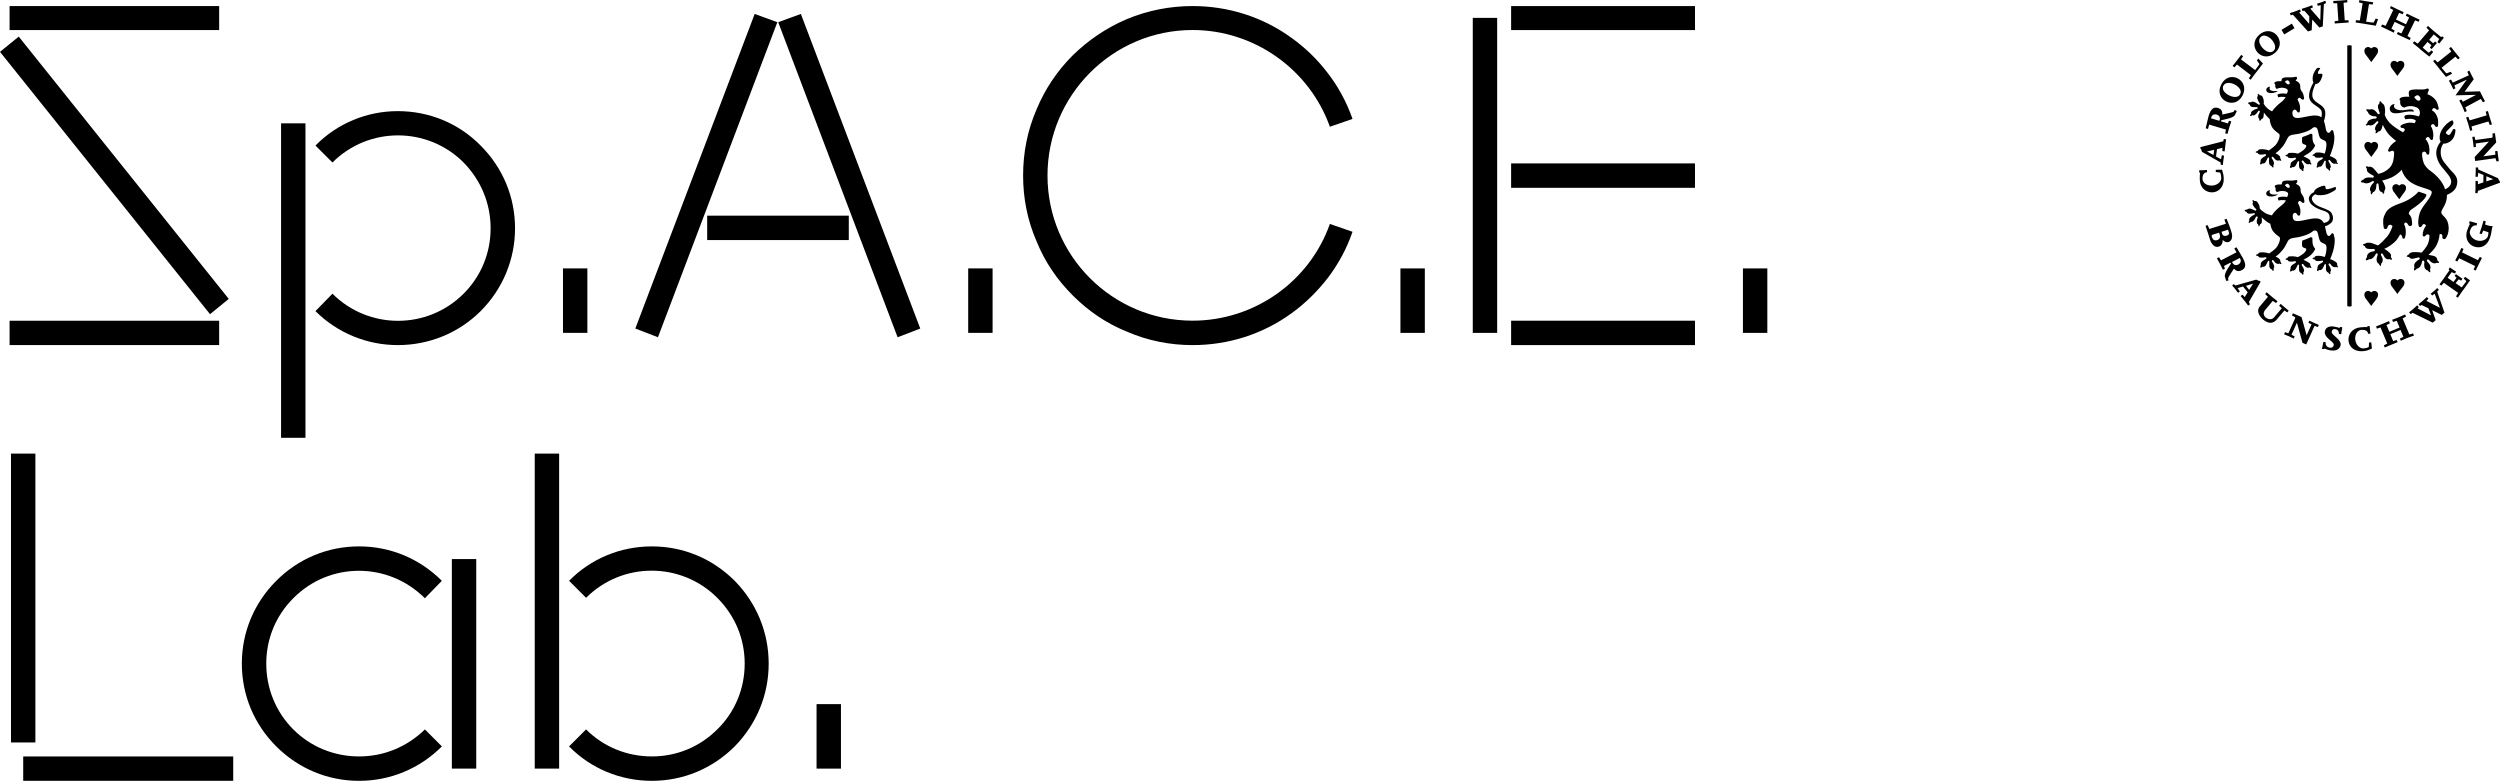 <?xml version="1.0" encoding="utf-8"?>
<!-- Generator: Adobe Illustrator 29.6.1, SVG Export Plug-In . SVG Version: 9.03 Build 0)  -->
<svg version="1.1" id="Ebene_1" xmlns="http://www.w3.org/2000/svg" xmlns:xlink="http://www.w3.org/1999/xlink" x="0px" y="0px"
	 viewBox="0 0 800.43 250" style="enable-background:new 0 0 800.43 250;" xml:space="preserve">
<g>
	<path d="M67.24,100.59L0,16.6l6-4.88L73.24,95.7L67.24,100.59z M70.17,9.63H3.07V1.95h67.1V9.63z M70.17,110.49H3.07v-7.81h67.1
		V110.49z"/>
	<path d="M97.8,140.17h-7.81V39.48h7.81V140.17z M127.37,110.49c-9.91,0-19.39-3.91-26.37-10.88l5.44-5.58
		c11.58,11.58,30.41,11.58,41.99,0c5.58-5.58,8.65-12.97,8.65-20.93s-3.07-15.35-8.65-21.07c-11.58-11.58-30.41-11.58-41.99,0
		L101,46.6c6.98-7.11,16.46-11.02,26.37-11.02c10.04,0,19.53,3.91,26.51,11.02c7.11,7.11,11.02,16.46,11.02,26.51
		c0,9.91-3.91,19.39-11.02,26.51C146.9,106.58,137.42,110.49,127.37,110.49z"/>
	<path d="M188.06,106.58h-7.81V85.94h7.81V106.58z"/>
	<path d="M210.66,107.98l-7.25-2.79L241.63,4.46l7.25,2.65L210.66,107.98z M271.76,76.87h-45.34v-7.81h45.34V76.87z M287.39,107.98
		L249.16,7.11l7.25-2.65l38.23,100.73L287.39,107.98z"/>
	<path d="M317.8,106.58h-7.81V85.94h7.81V106.58z"/>
	<path d="M381.84,110.49c-7.25,0-14.37-1.4-21.07-4.32c-6.56-2.65-12.28-6.56-17.3-11.58s-8.93-10.74-11.58-17.3
		c-2.93-6.7-4.32-13.81-4.32-21.07c0-7.39,1.4-14.51,4.32-21.21c2.65-6.42,6.56-12.28,11.58-17.3c5.02-4.88,10.74-8.79,17.3-11.58
		c6.7-2.79,13.81-4.19,21.07-4.19c11.44,0,22.46,3.49,31.67,10.18c4.46,3.21,8.37,6.98,11.72,11.44c3.35,4.32,6,9.35,7.81,14.51
		l-7.25,2.51c-6.56-18.42-24.27-30.97-43.95-30.97c-25.67,0-46.46,20.93-46.46,46.6s20.79,46.46,46.46,46.46
		c19.67,0,37.39-12.42,43.95-30.97l7.25,2.51c-1.81,5.3-4.46,10.18-7.81,14.65c-3.35,4.32-7.25,8.23-11.72,11.44
		C404.3,107,393.28,110.49,381.84,110.49z"/>
	<path d="M456.19,106.58h-7.81V85.94h7.81V106.58z"/>
	<path d="M479.35,106.58h-7.81V5.72h7.81V106.58z M542.69,9.63h-58.87V1.95h58.87L542.69,9.63L542.69,9.63z M542.69,60.13h-58.87
		v-7.81h58.87L542.69,60.13L542.69,60.13z M542.69,110.49h-58.87v-7.81h58.87L542.69,110.49L542.69,110.49z"/>
	<path d="M565.85,106.58h-7.81V85.94h7.81V106.58z"/>
	<path d="M11.34,237.72H3.52v-92.49h7.81V237.72z M74.64,250H7.43v-7.81h67.24V250H74.64z"/>
	<path d="M114.96,250c-10.04,0-19.39-3.91-26.51-11.02c-7.11-7.11-11.02-16.46-11.02-26.51s3.91-19.39,11.02-26.51
		s16.46-11.02,26.51-11.02c10.04,0,19.39,3.91,26.51,11.02l-5.44,5.58c-11.72-11.72-30.55-11.72-42.13,0
		c-5.58,5.58-8.65,12.97-8.65,20.93c0,7.95,3.07,15.49,8.65,21.07c5.58,5.58,13.11,8.65,21.07,8.65s15.35-3.07,21.07-8.65l5.44,5.44
		C134.35,246.09,125,250,114.96,250z M152.48,246.09h-7.81v-67.1h7.81V246.09z"/>
	<path d="M179.02,246.09h-7.81V145.23h7.81V246.09z M208.71,250c-10.04,0-19.53-3.91-26.51-11.02l5.44-5.44
		c5.58,5.58,13.11,8.65,21.07,8.65c7.95,0,15.35-3.07,20.93-8.65c5.72-5.58,8.79-13.11,8.79-21.07c0-7.95-3.07-15.35-8.79-21.07
		c-11.58-11.58-30.41-11.58-41.99,0l-5.44-5.44c6.98-7.11,16.46-11.02,26.51-11.02s19.39,3.91,26.51,11.02
		c6.98,7.11,10.88,16.46,10.88,26.51s-3.91,19.39-10.88,26.51C228.1,246.09,218.75,250,208.71,250z"/>
	<path d="M269.25,246.09h-7.81v-20.65h7.81V246.09z"/>
</g>
<path d="M737.51,50.05c0.77-0.45,1.67-0.94,2.2-1.4c0.66-0.52,1.53-1.71,1.53-2.16c-1.01-1.15-0.84-2.23-0.87-3.31
	c0-0.24-0.31-0.49-0.73-0.28c-1.15,0.56-2.51,0.98-2.51,0.98s-0.28,1.67,0.1,2.06c0.38,0.42,1.26,0.28,1.19,0.84
	c-0.03,0.38-0.63,1.05-0.98,1.33c-0.63,0.49-1.36,0.91-1.74,1.08c0,0-1.15-0.38-2.69-0.24c-0.59,0.07-0.63,0.56-0.63,0.56
	s-0.21,0-0.35,0.07c-0.17,0.07-0.31,0.24-0.31,0.24s0.14,0.17,0.35,0.24c0.14,0.03,0.35,0.03,0.35,0.03
	c0.07,0.21,0.28,0.45,0.56,0.49c0.77,0.1,1.26,0.03,1.67-0.07c0.24-0.07,0.38,0,0.45,0.17c0.07,0.17-0.1,0.35-0.24,0.42
	c-0.59,0.35-1.01,0.59-1.22,0.87c-0.24,0.28-0.35,0.7-0.24,0.98c-0.07,0.1-0.14,0.21-0.17,0.35c-0.03,0.17-0.03,0.31,0,0.49
	c0.1,0,0.21,0,0.35-0.07c0.14-0.03,0.24-0.1,0.35-0.24c0.31,0.1,0.7,0.03,1.01-0.38c0.24-0.35,0.52-0.98,0.63-1.22
	c0.07-0.24,0.17-0.31,0.35-0.28c0.14,0.03,0.24,0.1,0.17,0.52c-0.03,0.31-0.03,0.91,0,1.19c0.17,1.01,0.73,0.94,0.73,0.94
	s0.03,0.17,0.17,0.31c0.14,0.14,0.28,0.24,0.42,0.28c0.07-0.14,0.1-0.35,0.1-0.52c0-0.17-0.07-0.28-0.07-0.28
	c0.14-0.1,0.31-0.31,0.24-0.73c-0.17-0.73-0.45-1.05-0.66-1.4c-0.14-0.21-0.07-0.38,0.03-0.49c0.1-0.1,0.31-0.07,0.49,0.17
	c0.17,0.28,0.45,0.66,1.01,0.91c0.35,0.17,0.63,0.1,0.8-0.03c0,0,0.17,0.1,0.28,0.14c0.14,0.03,0.28,0.07,0.42,0.03
	c0-0.14-0.07-0.28-0.14-0.42c-0.07-0.14-0.14-0.21-0.21-0.31c0.03-0.17,0-0.56-0.17-0.73C738.8,50.57,737.51,50.05,737.51,50.05
	 M731.55,26.16c0,0,0.84,1.15,1.36,0.8c0.38-0.28,0.17-0.73-0.14-1.05C732.39,25.5,731.97,25.77,731.55,26.16 M748.57,52.49
	c-0.17,0-0.31,0-0.42-0.03c-0.14-0.03-0.28-0.14-0.28-0.14c-0.17,0.14-0.45,0.21-0.8,0.03c-0.52-0.24-0.8-0.63-0.98-0.91
	c-0.17-0.24-0.35-0.28-0.49-0.17c-0.14,0.1-0.17,0.24-0.03,0.49c0.21,0.31,0.49,0.66,0.66,1.4c0.07,0.42-0.1,0.63-0.24,0.73
	c0,0,0.03,0.1,0.07,0.28c0,0.17-0.03,0.38-0.1,0.52c-0.14-0.03-0.28-0.14-0.42-0.28c-0.1-0.14-0.17-0.31-0.17-0.31
	s-0.56,0.07-0.73-0.94c-0.03-0.28-0.07-0.91,0-1.19c0.07-0.42-0.03-0.49-0.17-0.52c-0.14-0.03-0.24,0.03-0.35,0.28
	c-0.07,0.24-0.38,0.87-0.63,1.22c-0.31,0.42-0.7,0.49-1.01,0.38c-0.1,0.14-0.21,0.21-0.35,0.28c-0.14,0.03-0.24,0.07-0.35,0.07
	c-0.03-0.17-0.07-0.31,0-0.49c0.07-0.17,0.14-0.28,0.17-0.35c-0.14-0.31,0-0.7,0.24-0.98c0.24-0.31,0.66-0.56,1.26-0.87
	c0.14-0.1,0.31-0.24,0.28-0.42c-0.07-0.17-0.21-0.21-0.45-0.17c-0.42,0.1-0.91,0.17-1.67,0.07c-0.31-0.03-0.52-0.28-0.56-0.52
	c0,0-0.17,0-0.35-0.03c-0.21-0.07-0.35-0.24-0.35-0.24s0.14-0.17,0.31-0.24c0.17-0.07,0.35-0.07,0.35-0.07s0.03-0.45,0.63-0.52
	c1.19-0.17,2.27,0.21,2.65,0.35c0.31-0.7,0.7-2.44,0.52-3.45c-0.17-1.05-1.57-0.77-2.06-1.74c-0.63-1.22-0.49-3.1-1.33-3.24
	c-1.4-0.28-0.28,0.84-5.2,2.02c-1.5,0.35-2.69,0.17-3.52,1.01c-0.35,0.35-0.91,1.92-1.71,2.93c-1.4,1.81-2.48,2.34-2.48,2.34
	c0.21,0.07,0.98,0.45,1.4,0.94c0.17,0.17,0.21,0.52,0.17,0.73c0.1,0.1,0.17,0.17,0.21,0.31c0.07,0.14,0.1,0.28,0.14,0.42
	c-0.17,0-0.31,0-0.42-0.03c-0.14-0.03-0.28-0.14-0.28-0.14c-0.17,0.14-0.45,0.21-0.8,0.03c-0.52-0.24-0.8-0.63-1.01-0.91
	c-0.17-0.24-0.35-0.28-0.49-0.17c-0.14,0.1-0.17,0.24-0.03,0.49c0.21,0.31,0.49,0.66,0.66,1.4c0.07,0.42-0.1,0.63-0.21,0.73
	c0,0,0.03,0.14,0.07,0.28c0,0.17-0.03,0.38-0.1,0.52c-0.14-0.03-0.28-0.14-0.42-0.28c-0.1-0.14-0.17-0.31-0.17-0.31
	s-0.56,0.07-0.73-0.94c-0.03-0.28-0.07-0.91,0-1.19c0.07-0.42-0.03-0.49-0.17-0.52c-0.14-0.03-0.24,0.03-0.35,0.28
	c-0.1,0.24-0.38,0.87-0.63,1.22c-0.31,0.42-0.7,0.49-1.01,0.38c-0.1,0.14-0.21,0.21-0.35,0.28c-0.14,0.03-0.24,0.07-0.35,0.07
	c-0.03-0.17-0.03-0.35,0-0.49c0.03-0.17,0.14-0.28,0.17-0.35c-0.14-0.31,0-0.7,0.24-0.98c0.24-0.28,0.66-0.56,1.22-0.87
	c0.17-0.1,0.31-0.24,0.28-0.42c-0.07-0.17-0.21-0.21-0.45-0.17c-0.42,0.1-0.91,0.17-1.67,0.07c-0.31-0.03-0.52-0.28-0.56-0.49
	c0,0-0.17,0-0.35-0.03c-0.21-0.07-0.35-0.24-0.35-0.24s0.14-0.17,0.31-0.24s0.35-0.07,0.35-0.07s0.14-0.49,0.7-0.56
	c1.53-0.21,2.89,0.35,2.89,0.35s1.88-1.22,2.44-2.09c0.45-0.66,0.84-1.46,0.98-2.2c0.17-0.87-0.1-0.98-0.35-1.19
	c-0.38-0.28-0.98-0.66-1.74-1.53c-0.42-0.52-1.01-1.74-1.01-2.96c-0.59-0.52-1.36-1.43-1.92-2.16c0,0.31,0.03,0.98-0.21,1.67
	c-0.07,0.21-0.42,0.38-0.59,0.45c-0.03,0.14-0.1,0.21-0.17,0.31c-0.1,0.1-0.21,0.17-0.35,0.28c-0.07-0.14-0.14-0.28-0.14-0.42
	c0-0.14,0-0.31,0-0.31c-0.17-0.1-0.35-0.35-0.35-0.73c0.03-0.59,0.28-0.98,0.45-1.26c0.17-0.24,0.1-0.45-0.03-0.52
	c-0.14-0.07-0.31-0.07-0.45,0.14c-0.21,0.31-0.42,0.7-1.01,1.15c-0.35,0.24-0.63,0.17-0.77,0.07c0,0-0.1,0.1-0.24,0.17
	c-0.14,0.07-0.35,0.14-0.52,0.1c0-0.14,0-0.31,0.1-0.49c0.1-0.17,0.24-0.28,0.24-0.28s-0.28-0.49,0.59-1.01
	c0.24-0.17,0.8-0.42,1.08-0.49c0.42-0.1,0.45-0.21,0.42-0.35c-0.03-0.14-0.14-0.21-0.38-0.21c-0.28,0-0.98,0-1.4-0.07
	c-0.52-0.1-0.73-0.45-0.77-0.77c-0.17-0.03-0.28-0.1-0.38-0.21c-0.1-0.1-0.17-0.17-0.17-0.31c0.14-0.1,0.28-0.17,0.45-0.21
	c0.17-0.03,0.31,0,0.42,0.03c0.24-0.21,0.63-0.28,1.01-0.17c0.35,0.1,0.77,0.38,1.33,0.8c0.14,0.1,0.35,0.21,0.49,0.07
	c0.14-0.14,0.1-0.28-0.03-0.49c-0.24-0.35-0.52-0.77-0.73-1.53c-0.07-0.31,0.03-0.59,0.24-0.7c0,0-0.07-0.17-0.1-0.31
	c0-0.21,0.1-0.38,0.1-0.38s0.21,0.03,0.35,0.17c0.14,0.1,0.21,0.31,0.21,0.31s0.59-0.14,0.87,0.42c0.56,1.01,0.45,1.85,0.38,2.2
	c0.42,0.8,0.84,1.19,1.36,1.67c0.31,0.28,0.77,0.56,1.33,0.84c0.35-0.56,0.87-1.12,1.5-1.74c0.73-0.73,1.29-1.05,1.85-1.57
	c0.66-0.63,1.01-1.22,1.01-1.22s-1.15-0.35-2.34,0.03c-0.14-0.21-0.38-0.7-0.17-0.98c0.91-0.35,2.23-0.31,2.83-0.14
	c0.21-0.31,0.63-1.08,0.14-1.5c-0.63-0.52-2.2-0.66-3.31-0.07c-0.28-0.14-0.66-0.7-0.42-1.29c-0.63-0.66-0.21-0.87,0-0.98
	c0.7-0.31,1.29-0.17,1.92-0.21c0-0.28,0-0.42,0.14-0.7c0.31-0.73,2.23-0.52,2.96-0.52c0.52,0,0.91-0.1,1.36-0.17
	c0.59-0.14,0.63,0.45,0.45,0.7l-0.38,0.52c0.59,0.24,1.19,0.59,1.4,1.22c0.17,0.49,0.03,1.01,0.17,1.46
	c0.14,0.49,0.38,0.66,0.63,1.08c0.35,0.66,0.42,1.15,0.52,1.81c0.07,0.59-0.52,0.59-0.73,0.42c-0.14-0.1-0.49-0.56-0.84-0.52
	c-0.24,0.03-0.42,0.38-0.52,0.63c0,0,0.56,0.98,0.73,1.81c0.14,0.7,0.07,1.29,0,1.88s-0.66,0.42-0.84,0.17
	c-0.1-0.17-0.31-0.63-0.7-0.7c-0.42-0.03-0.77,0.38-0.84,0.84c-0.03,0.49,0,0.91,0.28,1.33c1.19,1.74,6.63-1.53,9,0.31
	c0.14-0.63,0.21-1.29,0.07-1.88c-0.28-1.26-2.44-1.85-3.49-3.28l0,0c-0.17-0.28-0.35-0.63-0.45-0.98c-0.38-1.67,0.73-3.98,1.33-5.02
	c-0.45-0.7-0.24-2.13,0-2.72c0.31-0.73,0.56-1.12,0.91-1.6c0.35-0.52,1.26-0.45,1.26-0.14c0,0-1.05,1.19-0.66,1.64
	c0.35,0.38,2.27-0.94,0.87,1.99c-0.52,1.05-1.19,1.36-1.71,1.29c-0.56,1.15-1.29,2.93-0.94,4.26c0.14,0.52,0.49,0.94,0.91,1.33l0,0
	c1.08,0.91,2.76,1.5,3.1,3.14c0.21,0.98-0.1,2.27-0.38,3.21c0.42,0.94,0.45,1.99,0.7,2.86c0.14,0.35,0.38,0.91,0.8,0.87
	c0.38-0.03,0.59-0.42,0.73-0.66c0.17-0.28,0.7-0.35,0.8,0.24s0.31,1.15,0.31,1.78c0,2.51-0.84,4.5-1.46,6.07
	c0,0,0.73,0.17,1.71,0.84c0.7,0.49,0.52,0.91,0.49,1.08c0.1,0.1,0.17,0.17,0.21,0.31C748.5,52.21,748.54,52.35,748.57,52.49
	 M726.11,29.61c1.43,0.59,3.17-0.31,3.17-0.52c-2.2,0.31-3-0.31-2.48-1.36C725.27,27.9,725.38,29.3,726.11,29.61 M737.51,83.18
	c0.77-0.45,1.67-0.94,2.2-1.4c0.66-0.52,1.53-1.71,1.53-2.16c-1.01-1.15-0.84-2.23-0.87-3.31c0-0.24-0.31-0.49-0.73-0.28
	c-1.15,0.56-2.51,0.98-2.51,0.98s-0.28,1.67,0.1,2.06c0.38,0.42,1.26,0.28,1.19,0.84c-0.03,0.38-0.63,1.05-0.98,1.33
	c-0.63,0.49-1.36,0.91-1.74,1.08c0,0-1.15-0.38-2.69-0.24c-0.59,0.07-0.63,0.56-0.63,0.56s-0.21,0-0.35,0.07
	c-0.17,0.07-0.31,0.24-0.31,0.24s0.14,0.17,0.35,0.24c0.14,0.03,0.35,0.03,0.35,0.03c0.07,0.21,0.28,0.45,0.56,0.49
	c0.77,0.1,1.26,0.03,1.67-0.07c0.24-0.07,0.38-0.03,0.45,0.17c0.07,0.17-0.1,0.35-0.24,0.42c-0.59,0.35-1.01,0.59-1.22,0.87
	c-0.24,0.28-0.35,0.7-0.24,0.98c-0.07,0.1-0.14,0.21-0.17,0.35c-0.03,0.17-0.03,0.31,0,0.49c0.1,0,0.21,0,0.35-0.07
	c0.14-0.03,0.24-0.1,0.35-0.24c0.31,0.1,0.7,0.03,1.01-0.38c0.24-0.35,0.52-0.98,0.63-1.22c0.07-0.24,0.17-0.31,0.35-0.28
	c0.14,0.03,0.24,0.1,0.17,0.52c-0.03,0.28-0.03,0.91,0,1.19c0.17,1.01,0.73,0.94,0.73,0.94s0.03,0.17,0.17,0.31
	c0.1,0.14,0.28,0.24,0.42,0.28c0.07-0.14,0.1-0.35,0.1-0.52c0-0.17-0.07-0.28-0.07-0.28c0.14-0.1,0.31-0.31,0.24-0.73
	c-0.17-0.73-0.45-1.05-0.66-1.4c-0.14-0.21-0.07-0.38,0.03-0.49c0.1-0.1,0.31-0.07,0.49,0.17c0.17,0.28,0.45,0.66,1.01,0.91
	c0.35,0.17,0.63,0.1,0.8-0.03c0,0,0.17,0.1,0.28,0.14c0.14,0.03,0.28,0.07,0.42,0.03c0-0.14-0.07-0.28-0.14-0.42
	c-0.07-0.14-0.14-0.21-0.21-0.31c0-0.17,0-0.56-0.17-0.73C738.8,83.74,737.51,83.18,737.51,83.18 M732.91,60.09
	c-0.49,0.35-1.36-0.8-1.36-0.8c0.38-0.35,0.84-0.7,1.22-0.24C733.08,59.36,733.29,59.81,732.91,60.09 M748.47,85.21
	c-0.07-0.14-0.14-0.21-0.21-0.31c0.03-0.17,0.24-0.63-0.49-1.08c-1.01-0.7-1.71-0.84-1.71-0.84c0.63-1.53,1.43-3.56,1.46-6.07
	c0-0.63-0.21-1.19-0.31-1.78c-0.1-0.59-0.63-0.52-0.8-0.24c-0.14,0.21-0.35,0.63-0.73,0.66c-0.42,0.03-0.7-0.52-0.8-0.87
	c-0.21-0.7-0.28-1.46-0.49-2.23c0.73-0.17,1.33-0.56,1.85-0.98c0.94-0.8,0.87-2.06,0.35-3.07c-0.42-0.8-0.94-1.12-3.49-2.06
	c-1.01-0.38-1.74-0.8-2.27-1.4c-0.17-0.21-0.38-0.52-0.52-0.8c-0.28-0.52-0.07-1.15,0.38-1.53c0.1-0.1,0.35-0.24,0.59-0.42
	c0.8,0.56,2.93,0.28,3.77,0c0.98-0.35,1.71-0.77,2.37-1.15c0.7-0.38,0.56-1.19,0.21-1.19c0,0-2.51,1.05-2.93,0.63
	c-0.38-0.38,0.49-1.71-2.16-0.56c-0.94,0.42-1.67,1.01-1.6,1.53c-0.94,0.49-1.81,1.33-1.71,2.37c0.03,0.35,0.21,0.8,0.45,1.19l0,0
	c0.73,1.01,2.16,1.81,3.77,2.3c1.53,0.49,2.09,0.77,2.37,1.74c0.35,1.33-0.35,2.09-1.81,2.34c-0.17-0.31-0.38-0.59-0.56-0.77
	c-2.06-2.09-7.92,1.4-9.1-0.31c-0.28-0.38-0.31-0.84-0.28-1.33c0.03-0.45,0.42-0.91,0.84-0.84c0.38,0.07,0.56,0.52,0.7,0.7
	c0.14,0.24,0.73,0.38,0.84-0.17c0.07-0.59,0.14-1.19,0-1.88c-0.17-0.84-0.73-1.81-0.73-1.81c0.1-0.24,0.28-0.59,0.52-0.63
	c0.38-0.03,0.73,0.42,0.84,0.52c0.21,0.17,0.8,0.17,0.73-0.42c-0.07-0.7-0.14-1.19-0.52-1.81c-0.21-0.42-0.49-0.59-0.63-1.08
	c-0.14-0.45,0-0.98-0.17-1.46c-0.21-0.63-0.84-0.98-1.4-1.22l0.38-0.52c0.17-0.24,0.14-0.8-0.45-0.7c-0.42,0.07-0.84,0.17-1.36,0.17
	c-0.73,0-2.69-0.24-2.96,0.52c-0.14,0.31-0.14,0.45-0.14,0.7c-0.66,0.03-1.22-0.07-1.92,0.21c-0.21,0.1-0.63,0.31,0,0.98
	c-0.28,0.59,0.14,1.15,0.42,1.29c1.12-0.59,2.69-0.45,3.31,0.07c0.49,0.42,0.07,1.19-0.14,1.5c-0.59-0.17-1.92-0.24-2.83,0.14
	c-0.21,0.31,0.03,0.77,0.17,0.98c1.19-0.35,2.34-0.03,2.34-0.03s-0.35,0.63-1.01,1.22c-0.56,0.52-1.08,0.84-1.85,1.57
	c-0.73,0.7-1.29,1.33-1.64,1.99c-0.94-0.21-1.81-0.49-2.27-0.84c-0.59-0.38-1.08-0.7-1.64-1.4c0-0.35-0.03-1.15-0.77-2.06
	c-0.38-0.49-0.91-0.28-0.91-0.28s-0.14-0.17-0.24-0.24c-0.17-0.1-0.35-0.1-0.35-0.1s-0.07,0.17,0,0.42
	c0.03,0.14,0.14,0.31,0.14,0.31c-0.17,0.17-0.24,0.49-0.1,0.73c0.31,0.7,0.66,1.08,0.98,1.36c0.17,0.17,0.24,0.31,0.1,0.49
	c-0.14,0.14-0.35,0.07-0.49,0c-0.63-0.31-1.05-0.52-1.43-0.56c-0.38-0.03-0.77,0.07-0.98,0.31c-0.1,0-0.24,0-0.42,0.03
	c-0.17,0.03-0.28,0.14-0.38,0.28c0.03,0.1,0.14,0.17,0.24,0.24c0.1,0.07,0.21,0.14,0.38,0.14c0.07,0.31,0.35,0.59,0.87,0.63
	c0.42,0,1.12-0.07,1.4-0.17c0.24-0.07,0.35,0,0.42,0.14c0.03,0.14,0.03,0.24-0.35,0.42c-0.28,0.1-0.8,0.45-1.01,0.66
	c-0.77,0.7-0.42,1.12-0.42,1.12s-0.14,0.14-0.17,0.31c-0.07,0.17-0.03,0.35,0,0.49c0.14,0,0.35-0.1,0.49-0.21
	c0.14-0.1,0.21-0.21,0.21-0.21c0.17,0.07,0.42,0.1,0.73-0.21c0.52-0.52,0.66-0.94,0.84-1.29c0.1-0.17,0.24-0.21,0.42-0.17
	c0.14,0.07,0.21,0.24,0.1,0.52c-0.14,0.31-0.31,0.73-0.24,1.33c0.03,0.38,0.24,0.59,0.45,0.66c0,0,0,0.17,0.03,0.31
	s0.1,0.28,0.17,0.38c0.1-0.1,0.21-0.21,0.28-0.35c0.07-0.1,0.1-0.21,0.14-0.35c0.17-0.1,0.49-0.31,0.52-0.56
	c0.14-0.73,0-1.36-0.07-1.67c0.84,0.77,2.06,1.78,2.72,2.02c0.03,0,0.07,0.03,0.1,0.03c0.1,1.08,0.59,2.13,0.98,2.55
	c0.73,0.87,1.36,1.26,1.71,1.53c0.28,0.21,0.52,0.31,0.35,1.19c-0.14,0.7-0.52,1.53-0.98,2.2c-0.59,0.84-2.44,2.06-2.44,2.06
	s-1.33-0.52-2.89-0.35c-0.56,0.07-0.7,0.56-0.7,0.56s-0.21,0-0.35,0.07c-0.17,0.07-0.31,0.24-0.31,0.24s0.14,0.17,0.35,0.24
	c0.14,0.07,0.35,0.03,0.35,0.03c0.07,0.21,0.28,0.45,0.56,0.49c0.77,0.1,1.26,0.03,1.67-0.07c0.24-0.03,0.38-0.03,0.45,0.17
	c0.07,0.17-0.1,0.35-0.28,0.42c-0.59,0.35-1.01,0.59-1.26,0.91c-0.24,0.28-0.35,0.7-0.24,0.98c-0.07,0.1-0.14,0.21-0.17,0.35
	c-0.03,0.17-0.03,0.31,0,0.49c0.1,0,0.21,0,0.35-0.07c0.14-0.03,0.24-0.1,0.35-0.24c0.31,0.1,0.7,0.03,1.01-0.38
	c0.24-0.35,0.52-0.98,0.63-1.22c0.07-0.24,0.17-0.31,0.35-0.28c0.14,0.03,0.24,0.1,0.17,0.52c-0.03,0.28-0.03,0.91,0,1.19
	c0.17,1.01,0.73,0.94,0.73,0.94s0.03,0.17,0.17,0.31c0.1,0.14,0.28,0.24,0.42,0.28c0.07-0.14,0.1-0.35,0.1-0.52
	c0-0.17-0.07-0.28-0.07-0.28c0.14-0.1,0.31-0.31,0.21-0.73c-0.17-0.73-0.45-1.05-0.66-1.4c-0.14-0.21-0.1-0.38,0.03-0.49
	c0.14-0.1,0.31-0.07,0.49,0.17c0.17,0.28,0.45,0.66,0.98,0.91c0.35,0.17,0.63,0.1,0.8-0.03c0,0,0.17,0.1,0.28,0.14
	c0.14,0.03,0.28,0.07,0.42,0.03c-0.03-0.14-0.07-0.28-0.14-0.42c-0.07-0.14-0.14-0.21-0.21-0.31c0.03-0.21-0.03-0.56-0.17-0.73
	c-0.42-0.52-1.19-0.87-1.4-0.94c0,0,1.05-0.52,2.48-2.34c0.8-1.01,1.36-2.58,1.71-2.93c0.84-0.84,2.02-0.66,3.52-1.01
	c4.92-1.19,3.8-2.3,5.2-2.02c0.84,0.17,0.7,2.02,1.33,3.24c0.49,0.98,1.88,0.7,2.06,1.74c0.17,1.01-0.21,2.79-0.52,3.45
	c-0.35-0.1-1.46-0.49-2.65-0.35c-0.59,0.07-0.63,0.52-0.63,0.52s-0.21,0-0.35,0.07c-0.17,0.07-0.31,0.24-0.31,0.24
	s0.14,0.17,0.35,0.24c0.14,0.07,0.35,0.03,0.35,0.03c0.07,0.21,0.28,0.45,0.56,0.52c0.77,0.1,1.26,0.03,1.67-0.07
	c0.24-0.07,0.38-0.03,0.45,0.17c0.07,0.17-0.1,0.35-0.28,0.42c-0.59,0.35-1.01,0.59-1.22,0.87c-0.24,0.28-0.35,0.7-0.24,0.98
	c-0.07,0.1-0.14,0.21-0.17,0.35c-0.03,0.14-0.03,0.31,0,0.49c0.1,0,0.21,0,0.35-0.07c0.14-0.03,0.24-0.1,0.35-0.24
	c0.31,0.1,0.7,0.03,1.01-0.38c0.24-0.35,0.52-0.98,0.63-1.22c0.07-0.24,0.17-0.31,0.35-0.28c0.14,0.03,0.24,0.1,0.17,0.52
	c-0.03,0.28-0.03,0.91,0,1.19c0.17,1.01,0.73,0.94,0.73,0.94s0.03,0.17,0.17,0.31s0.28,0.24,0.42,0.28c0.07-0.14,0.1-0.35,0.1-0.52
	c0-0.17-0.07-0.28-0.07-0.28c0.14-0.1,0.31-0.31,0.21-0.73c-0.17-0.73-0.45-1.05-0.66-1.4c-0.14-0.21-0.07-0.38,0.03-0.49
	c0.14-0.1,0.31-0.07,0.49,0.17c0.17,0.28,0.45,0.66,0.98,0.91c0.35,0.17,0.63,0.1,0.8-0.03c0,0,0.17,0.1,0.28,0.14
	c0.14,0.03,0.28,0.07,0.42,0.03C748.54,85.52,748.5,85.38,748.47,85.21 M726.11,62.74c1.43,0.56,3.17-0.31,3.17-0.52
	c-2.2,0.31-3-0.31-2.48-1.36C725.27,61.07,725.34,62.47,726.11,62.74 M772.84,35.75c-0.03-0.66-0.52-0.98-2.79-0.52
	c-2.72,0.38-4.15-0.7-3.35-1.92c-2.06,0.1-2.16,2.89,0.1,2.96C769.04,36.34,770.37,35.4,772.84,35.75 M775.84,61.84
	c-0.35-0.14-1.5-0.49-1.5-0.49s-1.92,2.37-5.44,3.59c-2.96,1.01-4.26,1.88-4.95,2.96c-0.56,0.94-0.87,1.88-0.91,2.44
	c-0.07,0.98,0,1.64,0.14,2.41c0.14,0.84,1.05,0.73,1.19,0.14c0.1-0.42,0.35-0.87,0.8-0.94c0.42-0.03,0.84,0.42,0.84,0.42
	s-0.42,1.71-1.71,3.38c-0.42,0.52-2.27,2.48-2.96,2.83c-0.87-0.38-2.02-0.8-2.58-0.87c-0.45-0.03-1.19-0.07-1.4,0.28
	c-0.31,0-0.63,0.14-0.87,0.35c0.24,0.31,0.7,0.49,0.7,0.49c0.07,0.56,0.59,0.84,1.22,0.87c0.66,0.07,1.19,0.03,1.46,0
	c0.28,0,0.45,0.14,0.49,0.31c0.03,0.21-0.1,0.42-0.38,0.45c-1.6,0.21-2.2,1.05-2.13,1.88c-0.17,0.21-0.45,0.59-0.38,1.01
	c0.24,0,0.77-0.1,1.01-0.35c1.05,0.14,1.81-0.94,2.09-1.53c0.14-0.28,0.31-0.42,0.52-0.35c0.17,0.1,0.24,0.28,0.14,0.59
	c-0.14,0.38-0.31,0.91-0.31,1.4c0,0.73,0.28,1.12,0.7,1.33c0,0,0.28,0.63,0.59,0.77c0.17-0.31,0.17-0.84,0.17-0.84
	c0.35-0.17,0.56-0.8,0.49-1.36c-0.03-0.35-0.28-0.84-0.49-1.26c-0.14-0.28-0.07-0.49,0.1-0.56c0.21-0.1,0.42,0,0.56,0.38
	c0.1,0.24,0.38,0.77,0.59,0.98c0.28,0.28,0.91,0.66,1.36,0.38c0,0,0.42,0.28,0.84,0.21c0-0.35-0.14-0.59-0.35-0.87
	c0.14-0.42,0.14-0.87-0.45-1.4c-0.49-0.45-1.05-0.87-1.67-1.22c1.19-0.38,3.07-1.78,3.8-2.62c0.63-0.73,1.29-1.99,1.29-1.99
	c0.52,0.14,0.7,0.7,0.73,1.08c0.03,0.35,0.7,0.49,0.84-0.1c0.17-0.56,0.28-1.15,0.24-1.88c0-0.49-0.07-1.53-0.56-2.41
	c0.14-0.28,0.31-0.49,0.56-0.49c0.38,0.03,0.66,0.49,0.77,0.73c0.35,0.7,1.29,0.45,1.26-0.24c0-0.59-0.03-1.05-0.21-1.85
	c-0.1-0.38-0.52-1.15-0.87-1.43c0.21-1.36,1.12-1.4,2.89-2.83c0.66-0.52,1.6-1.29,2.27-2.16c0.21-0.24,0.52-0.77,0.49-1.19
	C776.68,62.12,776.23,61.98,775.84,61.84 M772.95,31.08c0,0,0.98,1.57,1.74,1.08c0.52-0.35,0.28-0.94-0.1-1.36
	C774.07,30.2,773.47,30.62,772.95,31.08 M786.66,59.08c-0.31,1.6-1.53,2.62-3.21,3.31c0.07,3.03-1.78,4.5-1.81,5.55
	c-0.03,0.77,0.7,1.01,1.46,2.06c0.77,1.01,1.05,2.69,0.84,3.98c-0.17,0.98-0.38,1.5-0.77,2.16c-0.38,0.7-1.22,0.42-1.19-0.14
	c0.14-1.5-0.91-0.98-0.91-0.98s0.03,1.57-1.05,3.66c-0.66,1.26-2.48,2.93-2.48,2.93s1.5,0.24,1.95,0.42
	c0.73,0.31,0.87,0.87,0.87,1.33c0.28,0.17,0.49,0.42,0.59,0.77c-0.31,0.14-0.87,0-0.87,0s-0.52,0.49-1.5-0.1
	c-0.35-0.21-0.63-0.52-0.8-0.73c-0.24-0.28-0.49-0.31-0.66-0.14c-0.14,0.14-0.17,0.35,0.03,0.56c0.31,0.35,0.7,0.84,0.84,1.08
	c0.17,0.35,0.31,1.19,0,1.46c0,0,0.21,0.59,0.1,0.94c-0.35-0.03-0.84-0.63-0.84-0.63c-0.45-0.07-0.91-0.52-1.01-1.05
	c-0.14-0.59-0.07-1.08-0.03-1.5c0-0.38-0.1-0.56-0.35-0.59c-0.28,0-0.38,0.17-0.42,0.45c-0.07,0.77-0.63,1.99-1.67,2.16
	c-0.17,0.31-0.56,0.52-0.8,0.59c-0.17-0.38-0.03-0.84,0.07-1.08c-0.31-0.8,0.07-1.64,1.46-2.44c0.21-0.1,0.31-0.35,0.17-0.52
	c-0.1-0.17-0.28-0.21-0.52-0.14c-0.28,0.07-0.73,0.21-1.36,0.35c-0.63,0.14-1.19,0.03-1.43-0.49c0,0-0.49,0-0.84-0.24
	c0.17-0.28,0.45-0.52,0.73-0.59c0.1-0.38,0.73-0.7,1.19-0.73c1.29-0.14,2.89,0.14,2.89,0.14s0.84-0.84,1.64-2.09
	c1.01-1.64,0.87-3.45,0.87-3.45s-0.21-0.31-0.56-0.31c-0.38,0-0.66,0.35-0.84,0.56s-0.77,0.21-0.77-0.38c0-0.35,0.07-0.91,0.31-1.6
	c0.17-0.45,0.38-0.87,0.8-1.43c-0.21-0.28-0.56-0.52-0.77-0.45c-0.31,0.1-0.49,0.35-0.63,0.66c-0.17,0.42-0.87,0.52-1.01-0.14
	c-0.14-0.59-0.17-1.12-0.07-1.88c0.14-1.33,0.35-2.65,1.85-4.67c0.7-0.98,2.37-2.96,2.44-4.15c0.03-1.15-3.84-1.26-6.7-3.17
	c-2.37-1.57-2.93-4.05-2.93-4.05s-0.84,1.12-2.72,2.2c-1.22,0.73-3.56,1.29-3.56,1.29c0.42,0.52,0.73,1.15,0.91,1.71
	c0.28,0.84,0.07,1.26-0.21,1.57c0.07,0.35-0.03,0.7-0.21,1.01c-0.31-0.21-0.52-0.66-0.52-0.66c-0.52,0-0.8-0.31-0.94-0.94
	c-0.07-0.35-0.14-0.98-0.14-1.22c0-0.42-0.14-0.59-0.35-0.59c-0.17,0-0.31,0.14-0.35,0.42c-0.03,0.45-0.1,1.08-0.17,1.36
	c-0.14,0.38-0.49,1.01-0.91,1.01c0,0-0.28,0.63-0.59,0.77c-0.21-0.28-0.14-1.01-0.14-1.01c-0.28-0.21-0.42-0.7-0.03-1.5
	c0.28-0.63,0.49-0.77,0.77-1.08c0.28-0.28,0.38-0.45,0.17-0.66c-0.14-0.14-0.28-0.1-0.52,0.07c-0.52,0.35-1.88,0.98-2.72,0.35
	c-0.35,0.1-0.66-0.07-0.87-0.21c0.17-0.38,0.52-0.66,0.84-0.7c0.35-0.52,1.19-0.87,2.79-0.66c0.21,0.03,0.49,0,0.52-0.21
	c0.07-0.21,0-0.38-0.28-0.52c-0.24-0.1-0.7-0.35-1.22-0.7c-0.52-0.35-0.84-0.84-0.66-1.36c0,0-0.35-0.35-0.38-0.77
	c0.35-0.07,0.7-0.03,0.94,0.14c0.35-0.21,1.01,0,1.4,0.35c0.42,0.38,1.05,1.15,1.64,1.88c0,0,2.13-0.28,3.8-2.13
	c1.01-1.15,1.26-2.96,1.29-4.6c0-0.28-0.1-0.52-0.31-0.63c-0.35-0.17-0.77,0.1-0.98,0.21c-0.24,0.14-0.8-0.03-0.59-0.59
	c0.21-0.56,0.38-0.84,0.87-1.43c0.28-0.31,0.91-0.94,1.67-1.36c-0.66-0.52-1.46-1.19-2.16-1.88c-0.59-0.59-1.6-2.13-2.13-3.31
	c-0.1,0.38-0.24,0.91-0.35,1.26c-0.31,0.73-0.7,0.87-1.12,0.91c-0.17,0.28-0.49,0.49-0.8,0.63c-0.1-0.35,0.07-0.91,0.07-0.91
	c-0.42-0.35-0.35-0.84-0.1-1.36c0.17-0.45,0.45-0.73,0.63-0.94c0.31-0.31,0.35-0.52,0.17-0.66c-0.17-0.14-0.35-0.1-0.56,0.14
	c-0.28,0.35-0.8,0.77-1.01,0.91c-0.35,0.21-1.15,0.35-1.46,0.07c0,0-0.56,0.24-0.91,0.17c0-0.35,0.52-0.8,0.52-0.8
	c0.03-0.45,0.14-0.66,0.94-1.08c0.35-0.17,1.01-0.35,1.4-0.31c0.45,0,0.63-0.17,0.63-0.38c0-0.24-0.17-0.38-0.52-0.35
	c-0.77,0.03-2.06-0.38-2.3-1.43c-0.31-0.14-0.45-0.49-0.56-0.73c0.38-0.21,0.84-0.1,1.12,0c0.8-0.35,1.64-0.03,2.55,1.29
	c0.24,0.35,0.84,0.17,0.63-0.38c-0.1-0.24-0.28-0.7-0.45-1.36c-0.17-0.59-0.1-1.19,0.38-1.46c0,0,0-0.49,0.17-0.84
	c0.31,0.17,0.56,0.38,0.66,0.7c0.42,0.07,0.8,0.7,0.87,1.19c0.1,0.49,0.24,1.4,0.03,2.51c0.31,1.08,1.05,1.99,1.57,2.58
	c0.98,1.05,2.89,2.27,4.26,3.03c0.17-0.17,0.31-0.35,0.49-0.52c0.14-0.14,0.1-0.38,0-0.52c-0.17-0.35-0.7-0.35-0.94-0.38
	c-0.28-0.03-0.59-0.49-0.1-0.84c0.49-0.35,1.05-0.52,1.78-0.7c0.49-0.1,1.43-0.24,2.48,0.03c0,0,0.59-0.7,0.31-0.91
	c-1.08-0.84-3.21-0.31-3.21-0.31c-0.84-1.12-0.1-1.4,1.05-1.46c0.94-0.03,2.02,0.14,3.14,0.52c0.73-0.59,0.52-2.34-0.52-2.83
	c-2.27-1.05-4.01,0-4.01,0c-0.52-0.07-0.98-0.35-1.22-0.87c-0.28-0.63-0.1-1.29-0.1-1.29c-0.52-0.35-0.52-1.53,2.89-1.29
	c0,0-0.35-0.94-0.1-1.71c0.35-1.01,4.05-0.49,4.92-0.66c0.21-0.03,0.63-0.17,0.84-0.24c0.52-0.17,0.7,0.35,0.52,0.66
	c-0.28,0.52-0.38,1.15-0.38,1.15s1.4,0.35,2.58,1.81c0.66,0.8,0.87,2.06,1.01,2.62c0.14,0.59-0.49,0.63-0.7,0.45
	c-0.17-0.17-0.52-0.52-0.91-0.45c-0.21,0.03-0.49,0.45-0.56,0.7c1.36,0.7,1.85,2.34,1.95,3c0.1,0.73,0.07,1.33,0,1.92
	s-0.66,0.45-0.84,0.21c-0.14-0.21-0.35-0.66-0.7-0.7c-0.35-0.03-0.59,0.24-0.77,0.56c0.52,0.8,0.7,1.71,0.77,2.2
	c0.1,0.73,0.03,1.33-0.07,1.92c-0.1,0.59-0.7,0.42-0.84,0.17c-0.14-0.21-0.31-0.66-0.7-0.73c-0.35-0.07-0.7,0.35-0.84,0.7
	c0.84,0.84,1.12,2.06,1.19,2.58c0.1,0.73,0.1,1.33,0,1.92c-0.07,0.59-0.7,0.56-0.84,0.21c-0.1-0.31-0.28-0.7-0.7-0.73
	c-0.21-0.03-0.56,0.17-0.7,0.35c-0.14,0.8,0.03,1.53,0.17,2.27c0.24,1.22,0.91,2.44,2.51,3.59c1.74,1.26,3.91,3.35,4.64,5.86
	c1.5-0.66,2.89-2.09,1.12-4.5c-1.71-2.34-3.03-3.07-3.77-5.79c-0.42-1.57-0.14-3.24,1.22-4.95c-0.17-0.28-0.28-0.63-0.31-1.01
	c-0.03-0.7,0.03-1.67,0.7-2.79c0.59-1.01,1.71-2.34,3.31-3.07c0.42,0.24,0.45,1.01,0.35,1.19c-0.49,0.94-2.37,2.27-2.37,2.83
	c0,0.31,0.73,0.77,1.01,0.7c0.52-0.17,1.08-1.53,1.29-1.81c0.17-0.21,0.8-0.21,0.77,0.38c-0.03,0.59-0.14,1.19-0.42,1.88
	c-0.28,0.7-1.15,2.02-2.93,2.3c-0.17,0.03-0.35,0-0.52,0c-1.05,1.46-0.91,2.93-0.77,3.77c0.31,1.74,1.5,2.72,3.07,4.71
	C786.31,56.12,787.04,57.13,786.66,59.08 M759.21,19.88c-0.52-0.8-1.22-1.6-1.81-2.44c-0.66-0.94-0.52-2.13,0.59-2.37
	c0.35-0.07,0.84,0.07,1.15,0.42c0.03,0.03,0.07,0.03,0.1,0c0.35-0.35,0.8-0.49,1.15-0.42c1.15,0.21,1.26,1.43,0.59,2.37
	C760.46,18.28,759.73,19.08,759.21,19.88 M759.21,97.97c-0.52-0.8-1.22-1.6-1.81-2.44c-0.66-0.94-0.52-2.13,0.59-2.37
	c0.35-0.07,0.84,0.07,1.15,0.42c0.03,0.03,0.07,0.03,0.1,0c0.35-0.35,0.8-0.49,1.15-0.42c1.15,0.21,1.26,1.43,0.59,2.37
	C760.46,96.37,759.73,97.13,759.21,97.97 M767.58,94.13c-0.52-0.8-1.22-1.6-1.81-2.44c-0.66-0.94-0.52-2.13,0.59-2.37
	c0.35-0.07,0.84,0.07,1.19,0.42c0.03,0.03,0.07,0.03,0.1,0c0.35-0.35,0.8-0.49,1.19-0.42c1.15,0.21,1.26,1.43,0.59,2.37
	C768.83,92.53,768.1,93.3,767.58,94.13 M759.21,50.26c-0.52-0.8-1.22-1.6-1.81-2.44c-0.66-0.94-0.52-2.13,0.59-2.37
	c0.35-0.07,0.84,0.07,1.15,0.42c0.03,0.03,0.07,0.03,0.1,0c0.35-0.35,0.8-0.49,1.15-0.42c1.15,0.21,1.26,1.43,0.59,2.37
	C760.46,48.65,759.73,49.46,759.21,50.26 M767.58,24.31c-0.52-0.8-1.22-1.6-1.81-2.44c-0.66-0.94-0.52-2.13,0.59-2.37
	c0.35-0.07,0.84,0.07,1.15,0.42c0.03,0.03,0.07,0.03,0.1,0c0.35-0.35,0.8-0.49,1.19-0.42c1.15,0.21,1.26,1.43,0.59,2.37
	C768.83,22.67,768.1,23.47,767.58,24.31 M768.17,63.79c-0.52-0.8-1.22-1.6-1.81-2.44c-0.66-0.94-0.52-2.13,0.59-2.37
	c0.35-0.07,0.84,0.07,1.15,0.42c0.03,0.03,0.07,0.03,0.1,0c0.35-0.35,0.8-0.49,1.15-0.42c1.15,0.21,1.26,1.43,0.59,2.37
	C769.39,62.19,768.69,62.99,768.17,63.79 M752.23,14.47c0,0,0.45,0.03,0.7,0.14v83.39c-0.45,0.17-0.7,0.17-0.7,0.17
	s-0.21,0-0.7-0.17V14.58C751.74,14.51,752.23,14.47,752.23,14.47 M713.62,74.39c-0.1-0.28-0.17-0.52-0.28-0.84l-2.06,0.66l0.21,0.7
	c0.17,0.59,0.84,0.73,1.4,0.56C713.41,75.3,713.83,74.99,713.62,74.39 M710.73,75.27l-0.24-0.77l-2.06,0.63
	c-0.38,0.14-0.38,0.31-0.21,0.84c0.21,0.7,0.77,1.19,1.64,0.91C710.59,76.66,710.97,76,710.73,75.27 M707.62,76.83
	c-0.24-0.73-0.45-1.5-0.7-2.23l-0.77-2.3l0.7-0.21l0.52,1.22l5.3-1.67l-0.49-1.36l0.73-0.21c0.56,1.4,1.12,2.79,1.53,4.22
	c0.49,1.53,0.14,2.86-0.94,3.21c-0.7,0.21-1.4-0.17-1.85-0.7c0.03,0.91-0.31,1.88-1.26,2.16C709.05,79.42,708.01,78.06,707.62,76.83
	 M717.29,82.94l-0.17-0.35l-2.48,1.29l0.17,0.31c0.42,0.77,1.22,0.84,1.88,0.49C717.22,84.33,717.67,83.71,717.29,82.94
	 M712.79,89.95l-0.42-1.29c-0.38-1.08,1.4-3.38,1.92-4.26l-0.17-0.31l-2.06,1.08l0.31,0.84l-0.66,0.35l-0.87-1.74l-1.05-1.92
	l0.66-0.35l0.66,1.01l4.95-2.58l-0.7-1.26l0.7-0.35c0.38,0.66,0.87,1.5,1.19,1.99c0.1,0.17,0.7,1.15,0.87,1.5
	c1.19,2.23,0.8,3.24-0.35,3.84c-1.01,0.52-1.85,0.35-2.51-0.52c-0.17,0.28-1.92,2.89-1.88,3.1c0,0.35,0,0.35,0.14,0.73L712.79,89.95
	z M721.37,90.82l-2.27,0.7l1.01,1.29L721.37,90.82z M718.89,96.64l-1.5-1.85l0.59-0.45l0.73,0.77l0.94-1.53l-1.5-1.85l-1.74,0.52
	l0.73,1.05l-0.59,0.45l-1.01-1.33l-0.87-1.01l0.56-0.45l0.49,0.45l6.66-1.88c0.38,0.24,0.84,0.38,1.19,0.45l0.21,0.24l-3.77,6.52
	l0.38,0.66l-0.59,0.45L718.89,96.64z M731.41,99.4l-2.48,2.93c-1.15,1.36-2.72,1.36-4.36-0.03c-1.53-1.29-2.06-3.03-1.08-4.15
	l2.65-3.14l-0.91-0.87l0.49-0.56l1.67,1.43l1.81,1.46l-0.49,0.56l-1.01-0.7l-2.44,2.89c-0.91,1.08-0.35,2.02,0.14,2.44
	c0.52,0.42,1.85,1.01,2.72-0.07l2.44-2.89l-0.84-0.84l0.49-0.56l1.22,1.05l1.36,1.12l-0.49,0.56L731.41,99.4z M741.07,104.32
	l-2.69,5.96l-1.19-0.52l-1.78-6.45l-1.74,3.87l1.01,0.52l-0.31,0.7l-1.43-0.7l-1.64-0.66l0.31-0.7l1.05,0.38l2.23-4.95
	c-0.1-0.28-0.42-0.49-1.08-0.77l0.31-0.7l2.76,1.22l1.64,5.82l1.57-3.49l-1.01-0.52l0.31-0.66l1.43,0.66l1.6,0.7l-0.31,0.7
	L741.07,104.32z M746.13,112.17c-0.66-0.1-1.12-0.24-1.92-0.59l-0.07,0.21l-0.77-0.1l0.17-0.52l0.35-1.71l0.73,0.1
	c-0.14,0.94,0.45,1.64,1.26,1.74c0.8,0.14,1.22-0.24,1.33-0.84c0.1-0.66-0.98-1.29-1.81-2.09c-0.66-0.63-1.19-1.36-1.05-2.23
	c0.21-1.26,1.33-1.85,3-1.57c0.45,0.07,1.36,0.31,1.71,0.42l0.17-0.31l0.7,0.1l-0.35,2.23l-0.73-0.1c0.03-0.84-0.35-1.4-1.15-1.53
	c-0.84-0.14-1.12,0.49-1.15,0.8c-0.1,0.63,0.73,1.19,1.53,1.92c0.77,0.7,1.46,1.46,1.33,2.41
	C749.06,111.96,747.8,112.44,746.13,112.17 M756.52,112.44c-2.44,0.21-4.43-1.15-4.6-3.42c-0.17-1.92,1.15-3.94,3.8-4.22
	c1.19-0.1,1.43-0.1,2.23-0.07v-0.28l0.73-0.07l0.07,0.7l0.21,1.74l-0.73,0.07c-0.17-1.08-1.15-1.36-2.23-1.26
	c-1.15,0.1-2.09,1.36-1.92,3.1c0.17,1.67,1.46,2.89,2.62,2.83c1.15-0.1,1.71-0.45,1.71-0.45c0.07-0.21,0.07-1.22,0.07-1.43
	l0.73-0.07l0.21,1.99C758.34,112.03,758.02,112.3,756.52,112.44 M770.79,108.19l-2.13,0.91l-0.28-0.7l1.12-0.56l-0.91-2.2
	l-3.28,1.36l0.91,2.2l1.15-0.35l0.28,0.7l-2.06,0.84l-2.06,0.87l-0.28-0.7l1.08-0.56l-2.16-5.16l-1.15,0.38l-0.28-0.7l2.09-0.84
	l2.06-0.87l0.28,0.7l-1.08,0.56l0.91,2.16l3.28-1.36l-0.91-2.16l-1.19,0.38l-0.28-0.7l2.06-0.8l2.09-0.91l0.28,0.7l-1.08,0.56
	l2.16,5.16l1.19-0.35l0.28,0.7L770.79,108.19z M780.31,93.37l2.34,6.73l-0.87,0.73l-3.07-1.53l1.12,3.21l-0.94,0.8l-6.45-3.17
	l-0.63,0.42l-0.49-0.56l1.29-1.05l1.33-1.19l0.49,0.56l-0.38,0.42l4.32,2.23l-0.87-2.27l-2.16-1.05l-0.49,0.31l-0.49-0.56l1.15-0.94
	l1.53-1.36l0.49,0.56l-0.66,0.66l4.32,2.23l-1.67-4.5l-0.8,0.56l-0.49-0.56l1.19-0.98l0.91-0.84l0.52,0.59L780.31,93.37z
	 M788.92,92.49l-0.63,0.84l-1.36,1.99l-0.59-0.42l0.7-1.12l-4.6-3.24l-0.8,0.91l-0.59-0.42l1.36-1.85l0.87-1.29l0.98-1.36
	l-0.28-0.31l0.42-0.59l0.49,0.35l1.5,1.01l-0.42,0.59l-1.01-0.45l-1.29,1.81l1.88,1.33l0.98-1.36l-0.63-0.56l0.42-0.59l2.09,1.5
	l-0.42,0.59l-0.77-0.42l-1.01,1.22l1.74,1.22c0.1,0.07,0.17,0.14,0.21,0.14c0.1-0.1,0.21-0.21,0.42-0.52
	c0.31-0.42,0.73-0.98,0.77-1.01c0.14-0.17,0.35-0.49,0.31-0.49c0-0.03-0.7-0.66-0.84-0.77l0.42-0.59l1.6,1.12L788.92,92.49z
	 M793.63,84.61l-0.98,2.02l-0.66-0.31l0.45-1.15l-5.06-2.48l-0.63,1.05l-0.66-0.35l1.01-2.02l0.98-1.99l0.66,0.31l-0.45,1.12
	l5.06,2.48l0.63-1.05l0.66,0.35L793.63,84.61z M795.65,71.88c0.21,0.07,0.52,0.17,0.84,0.28l0.24,0.07c0.52,0.14,0.98,0.21,1.36,0.1
	c-0.28,0.87-0.24,0.8-0.35,1.57c-0.14,0.8-0.14,1.08-0.45,2.02c-0.94,3-3.1,3.66-5.02,3.07c-1.71-0.52-3.24-2.41-2.37-5.16
	c0.24-0.77,0.66-1.67,0.91-2.2l-0.28-0.17l0.21-0.66l0.49,0.17l1.88,0.52l-0.21,0.7c-1.08-0.17-1.74,0.56-2.09,1.74
	c-0.31,0.94,0.52,2.55,2.16,3.03c1.71,0.52,3.28-0.31,3.59-1.33c0.17-0.52,0.17-0.91,0.14-1.29l-1.64-0.52l-0.49,1.15l-0.7-0.21
	l0.73-2.2l0.56-1.92l0.7,0.21L795.65,71.88z M711.98,57.23c0.07,2.44-1.46,4.32-3.73,4.36c-1.95,0.03-3.91-1.43-3.94-4.08
	c-0.03-1.22,0-1.43,0.1-2.23l-0.28-0.03v-0.73h0.7l1.78-0.1v0.73c-1.12,0.1-1.46,1.05-1.43,2.13c0.03,1.15,1.22,2.2,3,2.13
	c1.71-0.03,3.03-1.26,3-2.41c-0.03-1.15-0.35-1.74-0.35-1.74c-0.21-0.07-1.22-0.17-1.4-0.17v-0.73l1.99-0.03
	C711.7,55.42,711.95,55.77,711.98,57.23 M706.61,48.48l2.09,1.15l0.21-1.64L706.61,48.48z M712.54,46.11l-0.28,2.37l-0.73-0.1
	l0.03-1.05l-1.74,0.42l-0.31,2.37l1.6,0.87l0.24-1.26l0.73,0.1l-0.24,1.67l-0.14,1.33l-0.7-0.1v-0.7l-6-3.42
	c-0.07-0.45-0.31-0.87-0.52-1.19l0.03-0.31l7.32-1.88l0.17-0.73l0.73,0.1L712.54,46.11z M708.04,37.46l-0.14,0.42l2.69,0.8l0.1-0.35
	c0.24-0.84-0.28-1.46-1.01-1.67C709.09,36.52,708.29,36.62,708.04,37.46 M716.17,35.57l-0.59,1.22c-0.52,1.05-3.38,1.43-4.39,1.71
	l-0.1,0.35l2.23,0.66l0.35-0.84l0.73,0.21l-0.63,1.88l-0.59,2.13l-0.73-0.21l0.24-1.19l-5.37-1.6l-0.38,1.4l-0.73-0.21
	c0.17-0.77,0.42-1.71,0.52-2.27c0.03-0.21,0.31-1.29,0.42-1.71c0.73-2.41,1.74-2.89,2.93-2.55c1.08,0.31,1.53,1.01,1.43,2.13
	c0.31-0.1,3.42-0.73,3.56-0.87c0.24-0.24,0.21-0.24,0.42-0.63L716.17,35.57z M711.88,27.41c-0.63,1.22,0.42,2.44,1.78,3.1
	c1.33,0.7,3,0.84,3.59-0.38c0.63-1.19-0.52-2.44-1.81-3.1C714.18,26.4,712.51,26.23,711.88,27.41 M718.02,30.52
	c-1.29,2.55-3.63,2.79-5.3,1.95c-1.67-0.84-2.83-2.89-1.53-5.44c1.29-2.51,3.59-2.79,5.3-1.92
	C718.09,25.95,719.27,28.04,718.02,30.52 M724.54,20.33l-1.95,2.55l-0.63,0.8l-1.36,1.85l-0.59-0.45l0.66-1.01l-4.46-3.42l-0.8,0.91
	l-0.59-0.45l1.43-1.81l1.33-1.74l0.59,0.45l-0.66,1.01l4.53,3.42c0.07-0.1,1.01-1.36,1.05-1.43c0.14-0.17,0.31-0.49,0.31-0.52
	s-0.7-1.01-0.8-1.15l0.45-0.59L724.54,20.33z M723.88,11.79c-1.01,0.91-0.49,2.41,0.52,3.56c1.01,1.12,2.48,1.85,3.52,0.94
	c1.01-0.91,0.38-2.48-0.56-3.56C726.39,11.68,724.85,10.88,723.88,11.79 M728.45,16.88c-2.13,1.88-4.43,1.29-5.65-0.1
	c-1.26-1.4-1.57-3.73,0.52-5.62c2.09-1.88,4.39-1.29,5.62,0.1C730.15,12.66,730.54,15,728.45,16.88 M731.34,11.02l-0.87-1.46
	l3.31-1.99l0.87,1.46L731.34,11.02z M744.04,1.33l-0.35,7.11l-1.08,0.38l-2.3-2.55l-0.17,3.42l-1.19,0.38l-4.81-5.34l-0.73,0.17
	l-0.24-0.7l1.57-0.52l1.67-0.63l0.24,0.7l-0.52,0.24l3.21,3.66l0.03-2.44l-1.6-1.78l-0.59,0.1l-0.24-0.7l1.43-0.45l1.92-0.7
	l0.24,0.7l-0.84,0.38l3.21,3.66l0.14-4.78l-0.94,0.24l-0.24-0.7l1.5-0.49l1.15-0.45l0.24,0.73L744.04,1.33z M749.79,7.36l-2.27,0.17
	l-0.03-0.73l1.19-0.17l-0.38-5.58h-1.22l-0.03-0.73l2.27-0.14L751.53,0l0.03,0.73l-1.22,0.17l0.38,5.58h1.22l0.03,0.73L749.79,7.36z
	 M760.67,8.23l-3.17-0.52l-1.01-0.17l-2.3-0.35l0.14-0.73l1.22,0.1l0.91-5.51l-1.19-0.28l0.14-0.73l2.27,0.38l2.16,0.31l-0.14,0.7
	l-1.22-0.1l-0.91,5.62c0.14,0,1.71,0.24,1.78,0.24c0.21,0.03,0.59,0.03,0.63,0c0.03-0.03,0.56-1.08,0.63-1.22l0.77,0.14L760.67,8.23
	z M769.5,11.89l-2.09-0.98l0.31-0.66l1.15,0.45l1.05-2.16l-3.21-1.53l-1.05,2.16l1.05,0.63l-0.31,0.66l-1.99-0.98l-2.06-0.98
	l0.31-0.66l1.15,0.42l2.44-5.06l-1.05-0.59l0.31-0.66l2.06,1.01l2.02,0.94l-0.31,0.66l-1.15-0.45l-1.01,2.13l3.21,1.53l1.01-2.13
	l-1.08-0.63l0.35-0.66l1.99,0.98l2.09,0.98l-0.31,0.66l-1.15-0.45l-2.44,5.02l1.05,0.63l-0.31,0.66L769.5,11.89z M775.15,16.01
	l-0.77-0.7l-1.88-1.53l0.49-0.56l1.08,0.77l3.66-4.26l-0.84-0.87l0.49-0.56l1.71,1.53l1.22,0.98l1.29,1.08l0.31-0.28l0.56,0.49
	l-0.38,0.45l-1.12,1.4l-0.56-0.49l0.56-0.98l-1.74-1.46l-1.46,1.74l1.26,1.08l0.63-0.56l0.56,0.49l-1.67,1.95l-0.56-0.49l0.49-0.73
	l-1.26-1.08l-1.36,1.6c-0.07,0.1-0.17,0.17-0.17,0.21c0.1,0.1,0.21,0.24,0.49,0.45c0.38,0.35,0.94,0.8,0.98,0.84
	c0.17,0.14,0.45,0.38,0.49,0.35c0.03,0,0.7-0.63,0.84-0.73l0.56,0.49l-1.26,1.5L775.15,16.01z M783.13,24.62l-2.02-2.48l-0.63-0.8
	l-1.46-1.78l0.59-0.45l0.84,0.87l4.39-3.49l-0.7-1.01l0.59-0.45l1.43,1.81l1.4,1.71L787,19.01l-0.84-0.87l-4.43,3.56
	c0.07,0.1,1.12,1.33,1.15,1.36c0.14,0.17,0.38,0.42,0.45,0.42c0.03,0,1.15-0.42,1.29-0.49l0.49,0.59L783.13,24.62z M788.26,33.87
	l-0.87-1.67l0.66-0.35l0.49,0.73l4.22-2.2l-6.56,0.14l3.59-5.02l-3.98,1.85l0.35,0.91l-0.66,0.35l-0.52-1.08l-0.91-1.71l0.66-0.35
	l0.59,0.98l5.13-2.34l-0.49-1.15l0.66-0.35l0.84,1.71l0.56,1.05l-2.93,4.01l4.92-0.14l0.42,0.87l1.19,2.3l-0.66,0.35l-0.66-1.08
	l-4.99,2.69l0.49,1.19l-0.66,0.35L788.26,33.87z M790.28,39.76l-0.7-2.16l0.7-0.21l0.45,1.15l5.41-1.6l-0.28-1.19l0.7-0.21
	l0.63,2.16l0.66,2.13l-0.7,0.21l-0.42-1.15l-5.41,1.6l0.24,1.19l-0.7,0.21L790.28,39.76z M798.97,50.64l-6.49,0.91l-0.17-1.26
	l4.57-4.95l-4.22,0.59l0.07,1.12l-0.73,0.1l-0.17-1.57l-0.28-1.74l0.73-0.1l0.24,1.08l5.41-0.73c0.17-0.21,0.17-0.59,0.1-1.36
	l0.77-0.1l0.42,2.96l-4.12,4.46l3.84-0.52l-0.07-1.12l0.73-0.1l0.21,1.57l0.24,1.71l-0.73,0.1L798.97,50.64z M798.27,57.37
	l-2.2-0.94l-0.03,1.64L798.27,57.37z M792.59,60.3v-2.37h0.73l0.07,1.05l1.71-0.59l0.03-2.37l-1.67-0.7l-0.14,1.29h-0.73l0.07-1.67
	v-1.33h0.73l0.1,0.66l6.31,2.79c0.14,0.42,0.42,0.84,0.63,1.12v0.31l-7.05,2.62l-0.14,0.73h-0.73L792.59,60.3z"/>
</svg>
